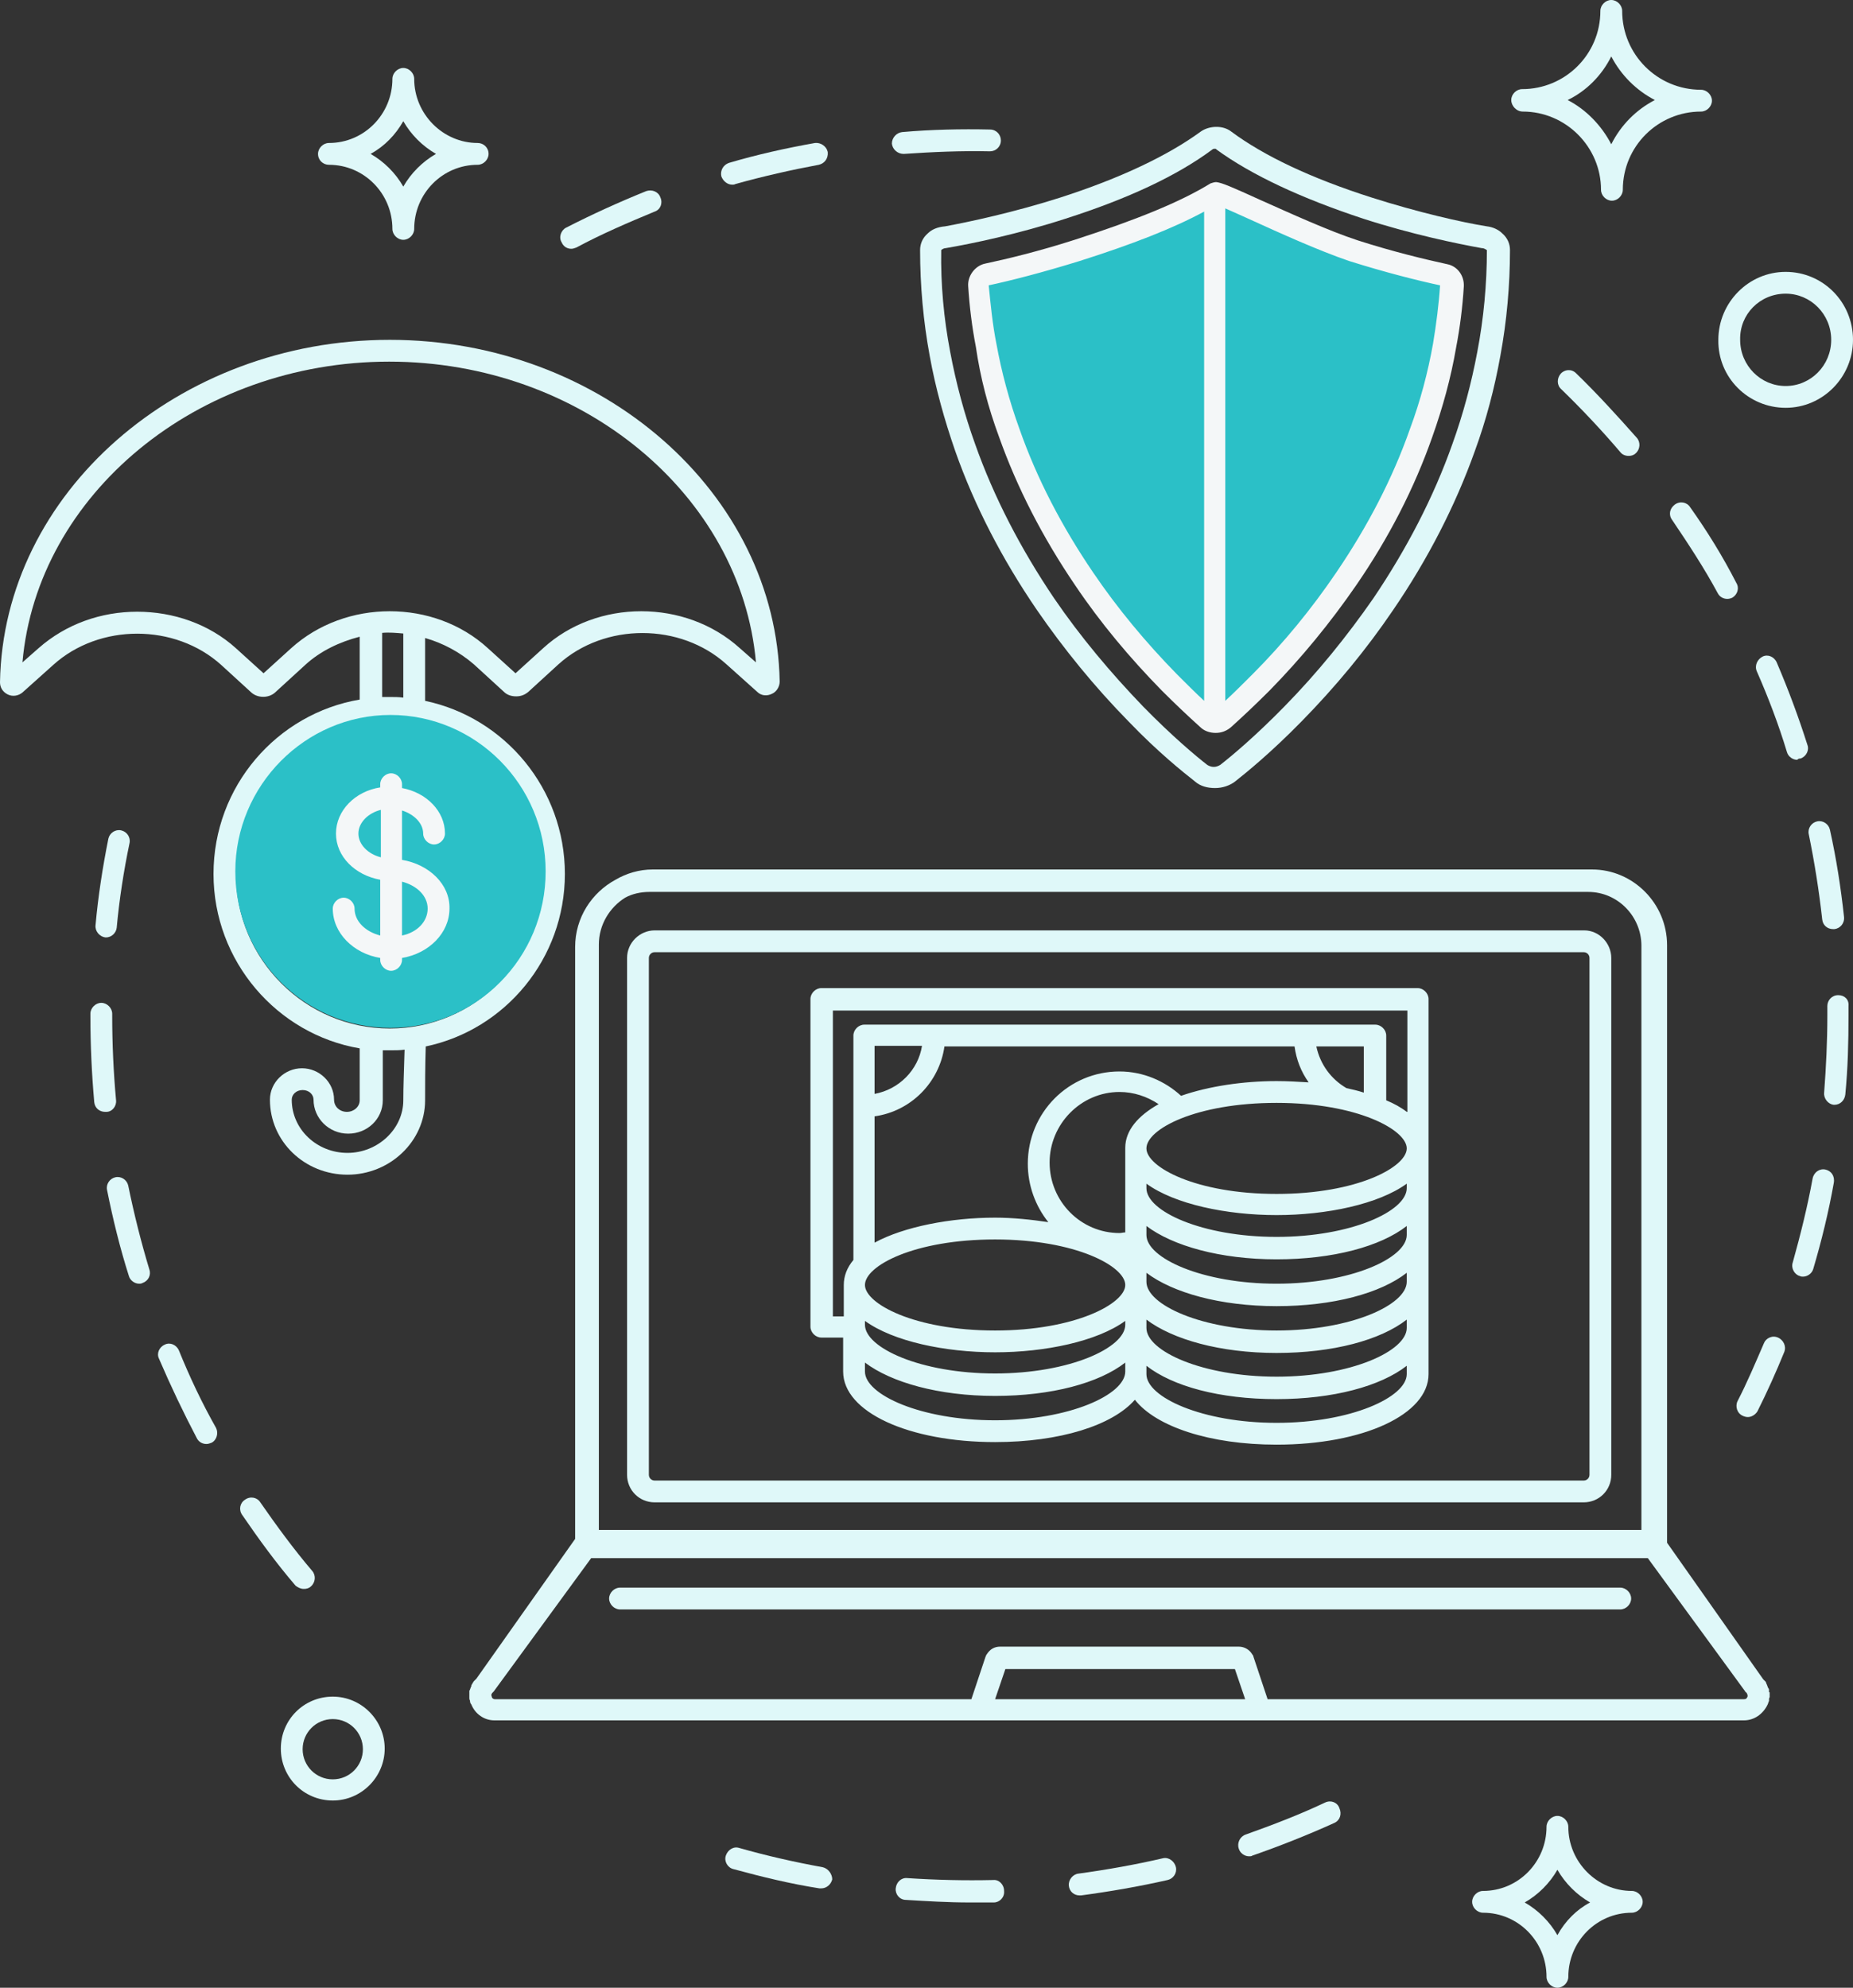 <svg enable-background="new 0 0 289 310" height="310" viewBox="0 0 289 310" width="289" xmlns="http://www.w3.org/2000/svg"><rect x="0" y="0" width="289" height="310" fill="#333333" stroke="none"/><g fill="#dff8f9"><path d="m128.3 291.2c-4.4-.8-8.8-1.8-13-3-.9-.3-1.8.3-2.1 1.2s.3 1.9 1.2 2.1c4.4 1.2 8.9 2.3 13.4 3h.3c.8 0 1.5-.6 1.7-1.4 0-.8-.6-1.7-1.5-1.9z"/><path d="m206.7 281.1c-4 1.9-8.2 3.5-12.4 5-.9.3-1.4 1.3-1.1 2.2.2.7.9 1.2 1.6 1.2.2 0 .4 0 .5-.1 4.3-1.5 8.6-3.2 12.8-5.1.9-.4 1.2-1.4.8-2.3-.3-.9-1.3-1.3-2.2-.9z"/><path d="m181.4 289.8c-4.3 1-8.8 1.8-13.2 2.4-.9.1-1.6 1-1.5 1.9s.8 1.5 1.7 1.5h.2c4.5-.6 9.1-1.4 13.5-2.4.9-.2 1.5-1.1 1.3-2s-1.1-1.6-2-1.4z"/><path d="m154.9 293.2c-4.4.1-8.9 0-13.4-.3-.9-.1-1.7.6-1.8 1.6-.1.9.6 1.8 1.6 1.8 3.3.2 6.6.4 9.9.4h3.8c.9 0 1.7-.8 1.6-1.8 0-1-.8-1.8-1.7-1.7z"/><path d="m286.7 155.2c-1 0-1.7.8-1.7 1.7v1.5c0 4-.2 8-.5 12-.1.9.6 1.8 1.5 1.9h.1c.9 0 1.6-.7 1.7-1.6.4-4.1.5-8.2.5-12.3v-1.5c.1-1-.6-1.7-1.6-1.7z"/><path d="m280.8 118.3c.9-.3 1.4-1.3 1.1-2.1-1.4-4.4-3-8.7-4.8-12.9-.4-.9-1.4-1.3-2.2-.9s-1.3 1.4-.9 2.3c1.8 4.1 3.4 8.3 4.7 12.6.2.7.9 1.2 1.6 1.2.2-.2.3-.2.5-.2z"/><path d="m277.3 208.6c-.9-.4-1.9.1-2.2.9-1.3 3-2.6 6.1-4.1 9-.4.8-.1 1.9.8 2.3.2.1.5.2.8.2.6 0 1.2-.4 1.5-.9 1.5-3 2.9-6.1 4.2-9.3.3-.8-.1-1.8-1-2.2z"/><path d="m245.8 58.2c-.7-.7-1.8-.6-2.4.1s-.6 1.8.1 2.4c3.2 3.1 6.3 6.4 9.2 9.8.3.4.8.6 1.3.6.4 0 .8-.1 1.1-.4.7-.6.8-1.7.2-2.4-3.1-3.5-6.2-6.9-9.5-10.1z"/><path d="m283.4 128.1c-.9.2-1.5 1.1-1.3 2 .9 4.4 1.6 8.8 2.1 13.3.1.9.8 1.5 1.7 1.5h.2c.9-.1 1.6-.9 1.5-1.9-.5-4.6-1.2-9.1-2.2-13.6-.2-.9-1.1-1.5-2-1.3z"/><path d="m263.6 79.1c-.5-.8-1.6-1-2.4-.4s-1 1.6-.4 2.4c2.5 3.7 5 7.5 7.1 11.4.3.6.9.9 1.5.9.3 0 .6-.1.8-.2.8-.5 1.1-1.5.6-2.3-2.1-4.1-4.5-8-7.2-11.8z"/><path d="m284.7 182.4c-.9-.2-1.8.4-2 1.4-.8 4.4-1.9 8.8-3.1 13.1-.3.9.3 1.9 1.1 2.1.2.1.3.1.5.1.7 0 1.4-.5 1.6-1.2 1.3-4.4 2.4-8.9 3.2-13.4.2-1.1-.4-1.9-1.3-2.1z"/><path d="m89.1 38.8c.3 0 .5-.1.8-.2 3.9-2.1 8.1-3.9 12.2-5.6.9-.3 1.3-1.3.9-2.2-.3-.9-1.3-1.3-2.2-1-4.2 1.7-8.4 3.6-12.5 5.7-.8.4-1.2 1.5-.7 2.3.3.7.9 1 1.5 1z"/><path d="m114.2 28.8c.2 0 .3 0 .5-.1 4.3-1.2 8.7-2.2 13-3 .9-.2 1.5-1 1.4-2-.2-.9-1.1-1.5-2-1.4-4.5.8-9 1.8-13.4 3.1-.9.3-1.4 1.2-1.2 2.1.3.8 1 1.3 1.7 1.3z"/><path d="m140.9 24h.1c4.4-.3 8.9-.5 13.4-.4.9 0 1.7-.7 1.7-1.7 0-.9-.7-1.7-1.7-1.7-4.5-.1-9.2 0-13.7.4-.9.1-1.6.9-1.6 1.8.1.9.9 1.6 1.8 1.6z"/><path d="m47.4 247.8c.4 0 .8-.1 1.1-.4.7-.6.8-1.7.2-2.4-2.9-3.4-5.6-7.1-8.1-10.7-.5-.8-1.6-1-2.4-.4-.8.5-1 1.6-.4 2.4 2.6 3.8 5.3 7.5 8.3 11 .4.3.8.5 1.3.5z"/><path d="m18.1 171.6c-.4-4.4-.6-8.8-.6-13.2v-.3c0-.9-.8-1.7-1.7-1.7s-1.7.8-1.7 1.7v.3c0 4.5.2 9 .6 13.5.1.9.8 1.5 1.7 1.5h.2c.9 0 1.6-.9 1.5-1.8z"/><path d="m16.5 146.2c.9 0 1.6-.7 1.7-1.5.4-4.4 1.1-8.9 2-13.2.2-.9-.4-1.8-1.3-2s-1.8.4-2 1.3c-.9 4.5-1.6 9-2 13.5-.1.9.6 1.8 1.6 1.9z"/><path d="m27.9 210.6c-.4-.9-1.4-1.3-2.2-.9-.9.4-1.3 1.4-.9 2.2 1.8 4.2 3.8 8.4 5.9 12.4.3.6.9.9 1.5.9.3 0 .5-.1.8-.2.8-.4 1.1-1.5.7-2.3-2.2-3.9-4.1-7.9-5.8-12.1z"/><path d="m20 184.9c-.2-.9-1.1-1.5-2-1.3s-1.5 1.1-1.3 2c.9 4.5 2 9 3.4 13.4.2.7.9 1.2 1.6 1.2.2 0 .3 0 .5-.1.9-.3 1.4-1.2 1.1-2.1-1.3-4.3-2.4-8.7-3.3-13.1z"/><path clip-rule="evenodd" d="m60.8 160.4c-13.2 0-24-10.8-24-24.1s10.8-24.1 24-24.1 24 10.8 24 24.1-10.8 24.1-24 24.1zm2.1 11.2c0 4.5-4 8.2-8.7 8.2-4.8 0-8.7-3.7-8.7-8.3 0-.8.7-1.5 1.7-1.5s1.7.7 1.7 1.5c0 2.9 2.4 5.3 5.4 5.3s5.4-2.3 5.4-5.2c0-2 0-4.7 0-7.8h1.2c.7 0 1.5 0 2.2-.1-.1 3.2-.2 5.9-.2 7.9zm0-62.8c-.7-.1-1.4-.1-2.1-.1-.4 0-.8 0-1.2 0v-10c1.1-.1 2.2 0 3.3.1zm-17.5-7.7-4.3 3.9-4.3-3.9c-4.2-3.8-9.8-5.7-15.4-5.7s-11.1 1.9-15.4 5.7l-2.5 2.2c2.3-26.2 27.3-46.9 57.2-46.9 30 0 54.9 20.8 57.2 46.9l-2.5-2.2c-8.5-7.7-22.3-7.7-30.7 0l-4.3 3.9-4.3-3.9c-8.4-7.7-22.2-7.7-30.7 0zm42.7 35.2c0-13.3-9.4-24.4-21.8-27v-9.8c2.8.8 5.4 2.2 7.6 4.1l4.7 4.3c.5.5 1.2.7 1.9.7s1.3-.2 1.9-.7l4.7-4.3c7.2-6.5 19-6.5 26.2 0l4.8 4.3c.6.6 1.5.7 2.3.3.7-.3 1.2-1.1 1.2-1.9-.5-29.4-27.8-53.3-60.8-53.3s-60.3 23.9-60.8 53.4c0 .8.4 1.5 1.2 1.9s1.7.2 2.3-.3l4.8-4.3c7.2-6.5 19-6.5 26.2 0l4.7 4.3c1 .9 2.7.9 3.7 0l4.7-4.3c2.4-2.2 5.4-3.6 8.5-4.4v9.8c-12.9 2.2-22.8 13.5-22.8 27.2 0 13.6 9.9 25 22.8 27.2v8.1c0 1-.9 1.8-2 1.8s-2-.8-2-1.9c0-2.7-2.3-4.9-5-4.9s-5 2.2-5 4.9c0 6.5 5.4 11.7 12.1 11.7 6.6 0 12.1-5.2 12.1-11.6 0-2.2 0-5.1.1-8.4 12.4-2.6 21.7-13.7 21.7-26.9z" fill-rule="evenodd"/><path clip-rule="evenodd" d="m272.5 264.7c-.1.2-.2.3-.5.3h-74.3l-2.2-6.6c0-.1-.1-.3-.2-.4-.4-.7-1.2-1.2-2.1-1.2h-37.2c-.9 0-1.6.4-2.1 1.2-.1.1-.1.2-.2.4l-2.2 6.6h-74.3c-.3 0-.5-.2-.5-.4-.1-.2-.1-.4.1-.6.1-.1.1-.1.2-.2l15.2-20.8h164.8l15.2 20.8c0 .1.1.1.2.2.2.3.2.6.1.7zm-117.3.3 1.6-4.7h35.8l1.6 4.7zm-61.8-117.7c0-3.1 1.7-5.8 4.1-7.3 1.1-.6 2.4-.9 3.8-.9h146.4c4.6 0 8.3 3.8 8.3 8.4v91.1h-162.6zm182.5 116.5c0-.1 0-.1 0-.2s0-.2-.1-.3c0-.1-.1-.1-.1-.2s-.1-.2-.1-.3-.1-.1-.1-.2-.1-.2-.1-.3c-.1-.1-.1-.1-.2-.2s-.1-.1-.2-.2l-15-21.3c0-.1 0-.1 0-.2v-93c0-6.5-5.3-11.8-11.7-11.8h-146.5c-2.1 0-4.1.6-5.8 1.6-3.7 2-6.3 5.9-6.3 10.5v92.3l-15.4 21.8c-.1.1-.1.1-.2.2s-.1.1-.2.2-.1.2-.2.3c0 .1-.1.1-.1.2-.1.1-.1.2-.1.3s-.1.1-.1.2-.1.2-.1.3-.1.1-.1.2 0 .2 0 .3v.2.4.2c0 .1 0 .3.1.4v.1c0 .2.1.4.2.5.6 1.5 2 2.5 3.6 2.5h75.7 43.7 75.5c1.6 0 3-1 3.7-2.5.1-.2.1-.4.2-.5v-.2c0-.1 0-.3.1-.4v-.2c0-.1 0-.2 0-.4v-.2c-.1.1-.1 0-.1-.1z" fill-rule="evenodd"/><path d="m252.7 247.6h-156c-.9 0-1.7.8-1.7 1.7s.8 1.7 1.7 1.7h156c.9 0 1.7-.8 1.7-1.7s-.8-1.7-1.7-1.7z"/><path clip-rule="evenodd" d="m247.9 230c0 .5-.4.9-.9.9h-144.9c-.5 0-.9-.4-.9-.9v-80.6c0-.5.4-.9.9-.9h144.9c.5 0 .9.4.9.9zm-.8-84.9h-145c-2.3 0-4.3 1.9-4.3 4.3v80.6c0 2.4 1.9 4.3 4.3 4.3h144.9c2.4 0 4.3-1.9 4.3-4.3v-80.6c0-2.3-1.9-4.3-4.2-4.3z" fill-rule="evenodd"/><path clip-rule="evenodd" d="m166.2 34.1c9.7-3.1 17.4-6.7 22.9-10.8 0 0 .1-.1.3-.1s.3 0 .3.1c5.5 4 13.2 7.6 22.9 10.8 7.4 2.4 14.6 3.9 18.5 4.6.4 0 .6.2.8.3 0 5.3-.5 10.7-1.5 15.9-.9 4.8-2.2 9.7-3.9 14.4-2.9 8.2-7.1 16.3-12.3 24-4.1 5.9-8.7 11.6-13.9 16.9-4.5 4.6-8.2 7.7-10 9.1-.2.1-.5.3-1 .3s-.8-.2-1-.3c-1.8-1.4-5.5-4.5-10-9.1-5.1-5.3-9.8-10.9-13.9-16.9-5.2-7.7-9.4-15.8-12.3-24-1.7-4.7-3-9.6-3.9-14.4-1-5.2-1.5-10.6-1.4-15.9.1-.1.4-.3.7-.3 4.1-.7 11.3-2.2 18.7-4.6zm-21.5 2.3c-.8.7-1.2 1.6-1.2 2.6 0 5.5.5 11.1 1.5 16.5.9 5 2.3 10 4 14.9 3 8.5 7.3 16.8 12.7 24.7 4.2 6.1 9 12 14.3 17.4 4.6 4.8 8.5 7.9 10.4 9.4.8.7 1.9 1 3.1 1s2.3-.4 3.1-1c1.9-1.5 5.7-4.6 10.4-9.4 5.3-5.4 10.1-11.2 14.3-17.4 5.4-7.9 9.7-16.3 12.7-24.7 1.8-4.9 3.1-9.9 4-14.9 1-5.4 1.5-11 1.5-16.5 0-1-.4-1.9-1.2-2.6-.6-.6-1.5-1-2.4-1.1-3.8-.6-10.8-2.2-18-4.5-9.4-3-16.8-6.5-21.9-10.3-1.3-1-3.4-.9-4.7 0-5.2 3.8-12.6 7.3-21.9 10.3-7.2 2.3-14.2 3.8-18 4.5-1.2.1-2.1.5-2.7 1.1z" fill-rule="evenodd"/><path clip-rule="evenodd" d="m62.9 18.9c1.2 2.1 3 3.9 5.1 5.1-2.1 1.2-3.9 3-5.1 5.1-1.2-2.1-3-3.9-5.1-5.1 2.2-1.2 3.9-3 5.1-5.1zm-11.6 6.8c5.5 0 9.9 4.5 9.9 10 0 .9.8 1.7 1.7 1.7s1.7-.8 1.7-1.7c0-5.5 4.4-10 9.9-10 .9 0 1.7-.8 1.7-1.7 0-1-.8-1.7-1.7-1.7-5.4 0-9.9-4.5-9.9-10 0-.9-.8-1.7-1.7-1.7s-1.7.8-1.7 1.7c0 5.5-4.4 10-9.9 10-.9 0-1.7.8-1.7 1.7 0 1 .8 1.7 1.7 1.7z" fill-rule="evenodd"/><path clip-rule="evenodd" d="m242.9 301.8c-1.2-2.1-3-3.9-5.1-5.1 2.1-1.2 3.9-3 5.1-5.1 1.2 2.1 3 3.9 5.1 5.1-2.1 1.1-3.9 2.9-5.1 5.1zm11.6-6.9c-5.4 0-9.9-4.5-9.9-10 0-.9-.8-1.7-1.7-1.7s-1.7.8-1.7 1.7c0 5.5-4.4 10-9.9 10-.9 0-1.7.8-1.7 1.7s.8 1.7 1.7 1.7c5.5 0 9.9 4.5 9.9 10 0 .9.8 1.7 1.7 1.7s1.7-.8 1.7-1.7c0-5.5 4.4-10 9.9-10 .9 0 1.7-.8 1.7-1.7s-.8-1.7-1.7-1.7z" fill-rule="evenodd"/><path clip-rule="evenodd" d="m251.3 8.8c1.5 2.9 3.9 5.3 6.8 6.8-2.9 1.5-5.3 3.9-6.8 6.9-1.5-2.9-3.9-5.4-6.8-6.9 2.9-1.4 5.3-3.8 6.8-6.8zm-13.8 8.6c6.7 0 12.2 5.5 12.2 12.2 0 .9.8 1.7 1.7 1.7s1.7-.8 1.7-1.7c0-6.8 5.5-12.2 12.2-12.2.9 0 1.7-.8 1.7-1.7s-.8-1.7-1.7-1.7c-6.8 0-12.3-5.5-12.3-12.3 0-.9-.8-1.7-1.7-1.7s-1.7.8-1.7 1.7c0 6.8-5.5 12.2-12.2 12.2-.9 0-1.7.8-1.7 1.7s.8 1.8 1.8 1.8z" fill-rule="evenodd"/><path clip-rule="evenodd" d="m51.9 277.5c-2.6 0-4.7-2.1-4.7-4.7s2.1-4.7 4.7-4.7 4.7 2.1 4.7 4.7-2.1 4.7-4.7 4.7zm0-12.9c-4.5 0-8.1 3.6-8.1 8.1s3.6 8.1 8.1 8.1 8.1-3.7 8.1-8.1-3.6-8.1-8.1-8.1z" fill-rule="evenodd"/><path clip-rule="evenodd" d="m278.5 45.8c3.9 0 7.1 3.2 7.1 7.2s-3.2 7.2-7.1 7.2-7.1-3.2-7.1-7.2c-.1-4 3.1-7.2 7.1-7.2zm0 17.8c5.8 0 10.5-4.8 10.5-10.6 0-5.9-4.7-10.6-10.5-10.6s-10.5 4.8-10.5 10.6c-.1 5.9 4.7 10.6 10.5 10.6z" fill-rule="evenodd"/></g><path clip-rule="evenodd" d="m36.7 135.9c0-13.4 10.9-24.4 24.2-24.4s24.2 10.9 24.2 24.4-10.8 24.4-24.2 24.4-24.2-10.9-24.2-24.4z" fill="#2bc0c7" fill-rule="evenodd"/><path clip-rule="evenodd" d="m62.7 145.9v-8.4c2.3.6 4 2.2 4 4.2s-1.6 3.7-4 4.2zm-3.3-12.2c-2-.5-3.5-2-3.5-3.7s1.5-3.2 3.5-3.7zm3.3.4v-7.7c1.9.6 3.3 2 3.3 3.6 0 .9.8 1.7 1.7 1.7s1.7-.8 1.7-1.7c0-3.5-2.9-6.4-6.7-7.1v-.6c0-.9-.8-1.7-1.7-1.7s-1.7.8-1.7 1.7v.5c-3.9.6-6.9 3.6-6.9 7.2s3 6.5 6.9 7.2v8.7c-2.3-.6-4-2.2-4-4.2 0-.9-.8-1.7-1.7-1.7s-1.7.8-1.7 1.7c0 3.8 3.2 7 7.4 7.7v.3c0 .9.8 1.7 1.7 1.7s1.7-.8 1.7-1.7v-.3c4.2-.7 7.4-3.9 7.4-7.7.1-3.8-3.2-6.9-7.4-7.6z" fill="#f4f7f8" fill-rule="evenodd"/><path clip-rule="evenodd" d="m205.1 36.7c5.1 2.5 12.6 4.2 19.4 5.9 1.7 1.7 1.7 3.4 1.7 5 0 2.5-.8 8.4-2.5 12.6-1.7 7.6-5.1 15.1-9.3 22.7-1.7 4.2-17.7 28.6-24.4 28.6-8.4 0-26.1-28.6-29.5-36.2-1.7-4.2-4.2-9.3-5-14.3-1.7-5.1-2.5-13.5-2.5-15.2 0-2.5 1.7-2.5 2.5-3.4 6.7-1.7 14.3-4.2 21.9-6.7 3.4-1.7 10.1-5 12.6-5 1.6.1 10 4.3 15.1 6z" fill="#2bc0c7" fill-rule="evenodd"/><path clip-rule="evenodd" d="m168.4 40.7c8.2-2.6 14.6-5.1 19.4-7.7v76.3c-1.4-1.3-2.8-2.7-4.2-4.1-4.9-5-9.3-10.3-13.1-15.9-4.9-7.2-8.8-14.7-11.5-22.4-1.6-4.4-2.8-8.9-3.6-13.3-.6-3-.9-6.1-1.2-9.1 3.3-.7 8.4-2 14.2-3.8zm22.7-8.2c1.1.5 2.5 1.1 3.8 1.7 4.6 2.1 10.8 4.9 15.5 6.5 5.7 1.8 10.9 3.1 14.2 3.8-.2 3-.6 6.1-1.1 9.1-.8 4.5-2 9-3.6 13.3-2.7 7.7-6.6 15.2-11.5 22.4-3.8 5.6-8.2 11-13.1 15.9-1.4 1.4-2.8 2.8-4.2 4.1zm-35.3 35.6c2.8 7.9 6.8 15.7 11.9 23.2 3.9 5.8 8.5 11.3 13.5 16.4 2 2 4 3.9 6 5.7.6.6 1.5.9 2.4.9s1.7-.3 2.4-.9c2-1.8 4-3.7 6-5.7 5-5.1 9.5-10.6 13.5-16.4 5.1-7.4 9.1-15.2 11.9-23.2 1.6-4.5 2.9-9.2 3.7-13.9.6-3.1 1-6.3 1.2-9.5.1-1.7-1-3.2-2.6-3.5-3.2-.7-8.3-1.9-13.9-3.7-4.6-1.5-10.7-4.3-15.2-6.3-4.4-2-6-2.7-6.9-2.8-.3 0-.6.1-.9.2-4.7 2.9-11.6 5.7-21.2 8.8-5.6 1.8-10.6 3-13.9 3.7-1.6.3-2.8 1.9-2.7 3.5.2 3.2.6 6.4 1.2 9.5.7 4.8 1.9 9.4 3.6 14z" fill="#f4f7f8" fill-rule="evenodd"/><path clip-rule="evenodd" d="m219.4 173.4c-.9-.7-2-1.3-3.2-1.8v-10.1c0-.9-.8-1.7-1.7-1.7h-79.7c-.9 0-1.7.8-1.7 1.7v35c-1 1.2-1.5 2.5-1.5 3.9v.3s0 .1 0 .2v4.4h-1.7v-47.7h89.6v15.8zm-14.1-10.2h7.4v7.2c-.9-.3-1.8-.5-2.7-.7-2.4-1.4-4.1-3.7-4.7-6.5zm-6.2 23c-12.6 0-20.3-4.2-20.3-7.1 0-3 7.7-7.1 20.3-7.1s20.3 4.2 20.3 7.1-7.7 7.1-20.3 7.1zm20.3-.9c0 3.6-8.7 7.6-20.3 7.6s-20.3-4-20.3-7.6v-.7c4.4 3.2 12.5 4.9 20.3 4.9s15.9-1.7 20.3-4.9zm0 7.3c0 3.6-8.7 7.6-20.3 7.6s-20.3-4-20.3-7.6v-1.4c4.1 3.1 11.5 5.2 20.3 5.2s16.2-2 20.3-5.2zm0 7.3c0 3.6-8.7 7.6-20.3 7.6s-20.3-4-20.3-7.6v-1.4c4.1 3.1 11.5 5.2 20.3 5.2s16.2-2 20.3-5.2zm0 7.2c0 3.6-8.7 7.6-20.3 7.6s-20.3-4-20.3-7.6v-.4-.1-.8c4.1 3.1 11.5 5.2 20.3 5.2s16.2-2 20.3-5.2zm0 7.2c0 3.6-8.7 7.6-20.3 7.6s-20.3-4-20.3-7.6v-.4-.9c4.1 3.2 11.4 5.2 20.3 5.2 8.8 0 16.2-2 20.3-5.2zm-43.9-35.3v.3s0 .1 0 .2v5.8 6.9c-.3 0-.6.1-.9.1-6 0-10.9-4.9-10.9-11 0-6 4.9-11 10.9-11 2.2 0 4.3.7 6.1 1.9-3.2 1.8-5.2 4.1-5.2 6.8zm-39.1-8.4v-7.5h7.4c-.6 3.8-3.6 6.8-7.4 7.5zm10.9-7.4h54.6c.3 2.1 1 3.9 2.2 5.6-1.6-.1-3.3-.2-5-.2-5.2 0-10.6.8-14.9 2.3-2.5-2.3-5.9-3.8-9.6-3.8-7.9 0-14.3 6.4-14.3 14.4 0 3.4 1.2 6.6 3.2 9.1-2.7-.4-5.5-.7-8.3-.7-6.9 0-14.2 1.4-18.8 3.9v-19.7c5.7-.8 10.1-5.3 10.9-10.9zm7.9 44.3c-12.6 0-20.3-4.2-20.3-7.1 0-3 7.7-7.1 20.3-7.1s20.3 4.2 20.3 7.1-7.8 7.1-20.3 7.1zm20.3-.9c0 3.6-8.7 7.6-20.3 7.6s-20.3-4-20.3-7.6v-.6c4.4 3.2 12.5 4.9 20.3 4.9s15.9-1.7 20.3-4.9zm0 7.3c0 3.6-8.7 7.6-20.3 7.6s-20.3-4-20.3-7.6v-1.4c4.1 3.1 11.5 5.2 20.3 5.2s16.2-2 20.3-5.2zm45.6-59.8h-93c-.9 0-1.7.8-1.7 1.7v51.1c0 .9.8 1.7 1.7 1.7h3.4v5.3c0 6.3 10.2 11 23.7 11 10.1 0 18.3-2.6 21.8-6.6 3.3 4.2 11.7 7 22.1 7 13.5 0 23.7-4.7 23.7-11v-7.1-.1-3.3-3.8-.1-7.2-.1-7.2-.1-5.8-23.7c0-.9-.8-1.7-1.7-1.7z" fill="#dff8f9" fill-rule="evenodd"/></svg>